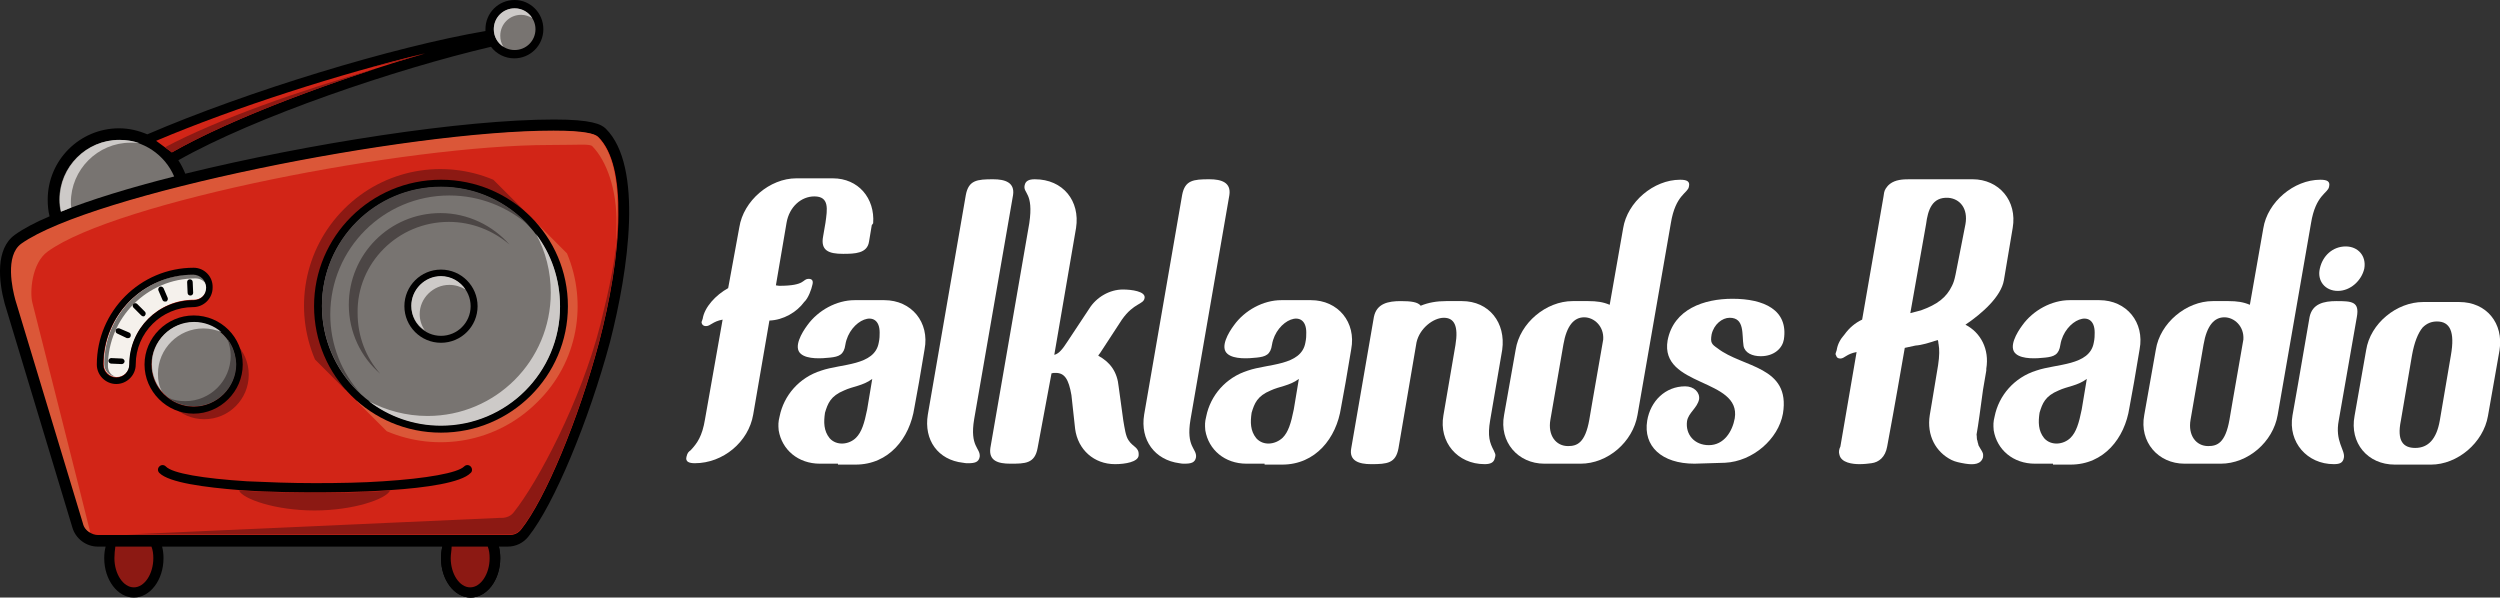 <svg xmlns="http://www.w3.org/2000/svg" xmlns:xlink="http://www.w3.org/1999/xlink" id="Layer_1" x="0px" y="0px" viewBox="0 0 539.7 129" style="enable-background:new 0 0 539.7 129;" xml:space="preserve"><rect x="0" y="0" width="539.7" height="129" fill="#333333" stroke="none"/><style type="text/css">	.st0{fill:#D22517;}	.st1{fill:#8C1913;}	.st2{fill:#DB5738;}	.st3{fill:#F5F1EC;}	.st4{fill:#787471;}	.st5{display:none;}	.st6{display:inline;}	.st7{fill:#4C4645;}	.st8{fill:#CDCAC8;}	.st9{fill:none;stroke:#000000;stroke-width:6;stroke-miterlimit:10;}	.st10{fill:none;}	.st11{fill:#FFFFFF;}</style><g>	<g>		<ellipse class="st0" cx="101.6" cy="120.5" rx="4.2" ry="6.3"></ellipse>		<path d="M101.6,112c-3.5,0-6.4,3.8-6.4,8.5c0,4.7,2.9,8.5,6.4,8.5c3.5,0,6.4-3.8,6.4-8.5C108,115.8,105.1,112,101.6,112z    M97.3,120.5c0-3.4,1.9-6.3,4.2-6.3c2.3,0,4.2,2.9,4.2,6.3c0,3.4-1.9,6.3-4.2,6.3C99.3,126.8,97.3,123.9,97.3,120.5z"></path>	</g>	<g>		<path d="M130.8,27.8c-1-1-3.1-2-11.2-2c-19.8,0-53.1,5.2-79.6,11.7c-0.4-1-0.9-2-1.5-2.9c16.6-9.4,47-19.7,67.5-24.5   c1.1,1.5,3,2.5,5,2.5c3.5,0,6.3-2.8,6.3-6.3S114.5,0,111.1,0c-3.5,0-6.3,2.8-6.3,6.3c0,0.1,0,0.3,0,0.4c-19.9,3.4-51.4,13-73,22.3   c-1.9-0.8-3.9-1.3-6.1-1.3c-8.5,0-15.4,6.9-15.4,15.4c0,1.2,0.1,2.4,0.4,3.6c-3.1,1.3-5.7,2.7-7.5,4C-1,53.7-0.3,60.7,1,65.5   l14.6,48.3c0.7,2.5,3,4.2,5.5,4.2h1.7c-0.2,0.8-0.3,1.6-0.3,2.5c0,4.7,2.9,8.5,6.4,8.5s6.4-3.8,6.4-8.5c0-0.9-0.1-1.7-0.3-2.5   h60.5c-0.2,0.8-0.3,1.6-0.3,2.5c0,4.7,2.9,8.5,6.4,8.5s6.4-3.8,6.4-8.5c0-0.9-0.1-1.7-0.3-2.5h1.9c1.8,0,3.4-0.8,4.5-2.2   c5.5-6.9,13-24.9,17.6-42C135.7,58.2,138.9,35.9,130.8,27.8z"></path>		<g>			<g>				<path class="st0" d="M129.3,74c-4.4,16.5-11.6,33.8-16.8,40.3c-0.6,0.8-1.5,1.2-2.5,1.2h-0.5H23.2h-2c-1.5,0-2.7-1-3.1-2.4     c0,0-14.6-48.3-14.6-48.3c-0.6-2.2-2.2-9.6,1.3-12.1c15-10.7,83.1-24.4,114.9-24.4c6.8,0,8.9,0.7,9.5,1.3     c3.2,3.2,4.4,9.4,4.3,16.8C133.5,54.7,131.7,64.9,129.3,74z"></path>			</g>			<path class="st1" d="M24.7,120.5c0,3.4,1.9,6.3,4.2,6.3s4.2-2.9,4.2-6.3c0-0.9-0.1-1.7-0.4-2.5h-7.8    C24.8,118.8,24.7,119.6,24.7,120.5z"></path>			<path class="st1" d="M97.3,120.5c0,3.4,1.9,6.3,4.2,6.3s4.2-2.9,4.2-6.3c0-0.9-0.1-1.7-0.4-2.5h-7.8    C97.5,118.8,97.3,119.6,97.3,120.5z"></path>		</g>	</g>	<path class="st1" d="M44.1,71.3c-5.3,0-9.6,4.3-9.6,9.6s4.3,9.6,9.6,9.6s9.6-4.3,9.6-9.6S49.4,71.3,44.1,71.3z"></path>	<g>		<path class="st1" d="M74.5,84.1c0.7,0,1.3,0.3,1.8,0.8l37.7-37.7c-0.4-0.4-0.7-1-0.8-1.7l-6.7-6.7c-10.7-4.5-23.5-2.4-32.2,6.3   c-8.8,8.8-10.9,21.7-6.3,32.5L74.5,84.1z"></path>		<path class="st2" d="M122.4,54.7l-6.7-6.7c-0.6-0.1-1.2-0.4-1.7-0.8L76.3,84.9c0.5,0.5,0.8,1.1,0.8,1.8l6.4,6.4   c10.8,4.6,23.7,2.5,32.5-6.3C124.8,78.2,126.9,65.4,122.4,54.7z"></path>	</g>	<g>		<g>			<path class="st3" d="M41.8,59.2c-10.7,0-19.4,8.7-19.4,19.4c0,1.5,1.2,2.8,2.8,2.8c1.5,0,2.8-1.2,2.8-2.8    c0-7.7,6.2-13.9,13.9-13.9c1.5,0,2.8-1.2,2.8-2.8S43.3,59.2,41.8,59.2z"></path>			<g>				<path class="st4" d="M23.3,79c0-10.4,8.5-18.9,18.9-18.9c1.1,0,2,0.6,2.4,1.5c-0.2-1.4-1.3-2.4-2.7-2.4     c-10.7,0-19.4,8.7-19.4,19.4c0,1.4,1.1,2.6,2.4,2.7C23.9,81,23.3,80.1,23.3,79z"></path>			</g>			<path d="M41.8,57.8c-11.5,0-20.9,9.4-20.9,20.9c0,2.3,1.9,4.2,4.2,4.2s4.2-1.9,4.2-4.2c0-6.9,5.6-12.4,12.4-12.4    c2.3,0,4.2-1.9,4.2-4.2C46,59.7,44.1,57.8,41.8,57.8z M41.8,64.8c-7.7,0-13.9,6.2-13.9,13.9c0,1.5-1.2,2.8-2.8,2.8    c-1.5,0-2.8-1.2-2.8-2.8c0-10.7,8.7-19.4,19.4-19.4c1.5,0,2.8,1.2,2.8,2.8S43.3,64.8,41.8,64.8z"></path>		</g>		<g>			<path class="st4" d="M41.8,69.5c-5,0-9.1,4.1-9.1,9.1c0,5,4.1,9.1,9.1,9.1s9.1-4.1,9.1-9.1C50.9,73.6,46.8,69.5,41.8,69.5z"></path>			<path d="M41.8,68.1c-5.8,0-10.6,4.8-10.6,10.6c0,5.8,4.8,10.6,10.6,10.6c5.8,0,10.6-4.8,10.6-10.6C52.4,72.8,47.7,68.1,41.8,68.1    z M41.8,87.8c-5,0-9.1-4.1-9.1-9.1c0-5,4.1-9.1,9.1-9.1s9.1,4.1,9.1,9.1C50.9,83.7,46.8,87.8,41.8,87.8z"></path>		</g>		<g>			<g>				<path d="M41.1,63.8c-0.3,0-0.6-0.2-0.6-0.6l-0.1-2.3c0-0.3,0.2-0.6,0.6-0.6c0.3,0,0.6,0.2,0.6,0.6l0.1,2.3     C41.7,63.5,41.5,63.8,41.1,63.8C41.2,63.8,41.1,63.8,41.1,63.8z"></path>			</g>			<g>				<path d="M35.6,65.1c-0.2,0-0.4-0.1-0.5-0.3l-0.9-2.1c-0.1-0.3,0-0.6,0.3-0.8c0.3-0.1,0.6,0,0.8,0.3l0.9,2.1     c0.1,0.3,0,0.6-0.3,0.8C35.7,65.1,35.7,65.1,35.6,65.1z"></path>			</g>			<g>				<path d="M26.3,78.6C26.3,78.6,26.3,78.6,26.3,78.6L24,78.5c-0.3,0-0.6-0.3-0.6-0.6c0-0.3,0.3-0.6,0.6-0.6l2.3,0.1     c0.3,0,0.6,0.3,0.6,0.6C26.9,78.3,26.6,78.6,26.3,78.6z"></path>			</g>			<g>				<path d="M27.6,73c-0.1,0-0.2,0-0.2,0L25.3,72c-0.3-0.1-0.4-0.5-0.3-0.8c0.1-0.3,0.5-0.4,0.8-0.3l2.1,0.9     c0.3,0.1,0.4,0.5,0.3,0.8C28.1,72.9,27.9,73,27.6,73z"></path>			</g>			<g>				<path d="M30.9,68.3c-0.1,0-0.3-0.1-0.4-0.2l-1.7-1.7c-0.2-0.2-0.2-0.6,0-0.8c0.2-0.2,0.6-0.2,0.8,0l1.7,1.7     c0.2,0.2,0.2,0.6,0,0.8C31.2,68.3,31,68.3,30.9,68.3z"></path>			</g>		</g>	</g>	<g>		<g class="st5">			<g class="st6">				<path class="st1" d="M96.4,38.4c7.7,0,14.6,3,19.8,7.9c-5.2-5.6-12.7-9-20.9-9c-15.9,0-28.8,12.9-28.8,28.8     c0,8.2,3.5,15.7,9,20.9c-4.9-5.2-7.9-12.1-7.9-19.8C67.6,51.3,80.5,38.4,96.4,38.4z"></path>			</g>			<g class="st6">				<path class="st2" d="M115.2,45.1c5,5.2,8,12.2,8,20c0,16-13,29-29,29c-7.7,0-14.8-3-20-8c5.3,5.5,12.7,9,21,9c16,0,29-13,29-29     C124.2,57.8,120.7,50.4,115.2,45.1z"></path>			</g>		</g>		<ellipse cx="95.2" cy="66.1" rx="27.4" ry="27.3"></ellipse>		<ellipse class="st4" cx="95.2" cy="66.1" rx="25.7" ry="25.7"></ellipse>		<g>			<path class="st7" d="M96.9,47.9c5,0,9.6,1.9,13.1,4.9c-3.6-4.1-9-6.8-14.9-6.8c-11,0-19.8,8.9-19.8,19.8c0,5.9,2.6,11.3,6.8,14.9    c-3.1-3.5-4.9-8.1-4.9-13.1C77,56.8,85.9,47.9,96.9,47.9z"></path>		</g>		<circle cx="95.2" cy="66.1" r="7.9"></circle>		<g>			<circle class="st4" cx="95.2" cy="66.1" r="6.4"></circle>			<g>				<path class="st8" d="M97,61.5c1.3,0,2.5,0.4,3.5,1c-1.1-1.7-3.1-2.9-5.3-2.9c-3.5,0-6.4,2.9-6.4,6.4c0,2.2,1.1,4.2,2.9,5.3     c-0.7-1-1.1-2.2-1.1-3.5C90.6,64.4,93.5,61.5,97,61.5z"></path>			</g>		</g>	</g>	<g>		<path class="st1" d="M51.6,105.9c0.8,1.8,7.8,4.3,16.3,4.3s15.5-2.5,16.3-4.3c-7,0.5-13.9,0.5-16.3,0.5   C65.6,106.4,58.6,106.3,51.6,105.9z"></path>		<path d="M101.6,100.7c-0.4-0.4-1-0.4-1.4,0c-1.4,1.4-8.1,2.6-17.5,3.2c-4.4,0.3-9.4,0.4-14.7,0.4c-5.3,0-10.3-0.2-14.7-0.4   c-9.4-0.6-16.1-1.7-17.5-3.2c-0.4-0.4-1-0.4-1.4,0c-0.4,0.4-0.4,1,0,1.4c2.1,2.1,9.8,3.1,17.3,3.7c7,0.5,13.9,0.5,16.3,0.5   c2.4,0,9.3,0,16.3-0.5c7.6-0.5,15.3-1.6,17.3-3.7C102,101.8,102,101.1,101.6,100.7z"></path>	</g>	<path class="st9" d="M34.7,35.3"></path>	<g>		<g>			<path class="st4" d="M13.1,45.7c-0.2-0.9-0.3-1.7-0.3-2.6c0-7.1,5.8-12.9,12.9-12.9c5.2,0,9.9,3.2,11.9,7.9    C28.1,40.5,19.6,43.1,13.1,45.7z"></path>		</g>		<g>			<path class="st0" d="M37.1,32.9l-3.4-2.5c17-7.2,39.8-14.5,58.1-18.9C72.8,17.1,50.4,25.3,37.1,32.9z"></path>			<g>				<path class="st1" d="M37.1,32.9C48,26.7,64.9,20.1,81.2,14.8c-16.7,4.8-34.3,11-45.6,17L37.1,32.9z"></path>				<path class="st1" d="M91.8,11.6c-3.9,0.9-8,2-12.2,3.1c2.4-0.6,4.8-1.1,7.2-1.7C88.5,12.5,90.2,12,91.8,11.6z"></path>			</g>		</g>		<g>			<path class="st4" d="M111.1,1.8c-2.5,0-4.5,2-4.5,4.5c0,2.5,2,4.5,4.5,4.5c2.5,0,4.5-2,4.5-4.5C115.6,3.8,113.5,1.8,111.1,1.8z"></path>		</g>	</g>	<path class="st8" d="M115.7,50.5c2.1,3.8,3.2,8.1,3.2,12.7c0,14.7-11.9,26.6-26.6,26.6c-4.6,0-9-1.2-12.7-3.2  c4.3,3.3,9.7,5.3,15.6,5.3c14.2,0,25.7-11.5,25.7-25.7C120.9,60.2,119,54.8,115.7,50.5z"></path>	<path class="st8" d="M34.1,80.7c0-5.4,4.4-9.8,9.8-9.8c1.4,0,2.7,0.3,3.9,0.8c-1.6-1.4-3.7-2.2-5.9-2.2c-5,0-9.1,4.1-9.1,9.1  c0,2.2,0.8,4.3,2.2,5.9C34.3,83.4,34.1,82.1,34.1,80.7z"></path>	<path class="st7" d="M49.1,73.2c0.4,1.1,0.7,2.3,0.7,3.6c0,5.4-4.4,9.8-9.8,9.8c-1.3,0-2.5-0.2-3.6-0.7c1.5,1.1,3.4,1.8,5.5,1.8  c5,0,9.1-4.1,9.1-9.1C50.9,76.6,50.3,74.7,49.1,73.2z"></path>	<path class="st7" d="M71.3,67.9c0-14.2,11.5-25.7,25.7-25.7c6.6,0,12.7,2.5,17.3,6.6c-4.7-5.2-11.5-8.5-19.1-8.5  c-14.2,0-25.7,11.5-25.7,25.7c0,7.6,3.3,14.4,8.5,19.1C73.8,80.6,71.3,74.5,71.3,67.9z"></path>	<path class="st8" d="M15.3,43.7c0-7.1,5.8-12.9,12.9-12.9c0.6,0,1.2,0,1.9,0.1c-1.4-0.5-2.8-0.7-4.3-0.7c-7.1,0-12.9,5.8-12.9,12.9  c0,0.9,0.1,1.8,0.3,2.6c0.7-0.3,1.5-0.6,2.2-0.9C15.3,44.4,15.3,44.1,15.3,43.7z"></path>	<path class="st8" d="M108,7.7c0-2.5,2-4.5,4.5-4.5c0.9,0,1.7,0.3,2.4,0.7c-0.8-1.3-2.2-2.1-3.8-2.1c-2.5,0-4.5,2-4.5,4.5  c0,1.6,0.8,3,2.1,3.8C108.2,9.4,108,8.6,108,7.7z"></path>	<path class="st2" d="M129,29.5c-0.6-0.6-2.7-1.3-9.5-1.3c-31.8,0-99.8,13.7-114.9,24.4c-3.6,2.6-1.9,9.9-1.3,12.1  c0,0,14.6,48.3,14.6,48.3c0.2,0.9,0.8,1.6,1.6,2C19.1,113.2,7,65.4,7,65.4c-0.6-2.2-0.2-8.6,3.3-11.1c14.7-10.7,77.4-23,108.4-23  c6.6,0,8.7-0.3,9.2,0.3c3.1,3.2,5.3,9.4,5.2,16.8c0,2.1-0.1,4.4-0.3,6.7c0.3-3.1,0.5-6,0.5-8.8C133.5,38.9,132.3,32.7,129,29.5z"></path>	<path class="st1" d="M129.6,70.1c-4.2,16.5-13.5,34-18.7,40.5c-0.6,0.8-1.6,1.2-2.6,1.2l-0.5,0l-80.6,3.6h82.3h0.5  c1,0,1.9-0.4,2.5-1.2c5.2-6.5,12.4-23.8,16.8-40.3c2.2-8.4,3.9-17.7,4.1-25.6C133.1,55.4,131.5,62.4,129.6,70.1z"></path></g><path class="st10" d="M157.3,68c-0.5,0-0.9,0.4-0.9,0.9v1.2c0,0.5,0.4,0.9,0.9,0.9s0.9-0.4,0.9-0.9v-1.2 C158.2,68.4,157.8,68,157.3,68z"></path><g>	<path class="st11" d="M258.5,68c-0.5,0-0.9,0.4-0.9,0.9v1.2c0,0.5,0.4,0.9,0.9,0.9s0.9-0.4,0.9-0.9v-1.2  C259.4,68.4,259,68,258.5,68z"></path>	<path class="st11" d="M162.5,68c-0.5,0-0.9,0.4-0.9,0.9v1.2c0,0.5,0.4,0.9,0.9,0.9s0.9-0.4,0.9-0.9v-1.2  C163.4,68.4,163,68,162.5,68z"></path>	<rect x="192.5" y="69.1" class="st11" width="0.6" height="0.8"></rect>	<path class="st11" d="M188.2,48.6l-0.6,3.6c-0.4,2.5-3,2.6-5.6,2.6c-3.1,0-4.9-0.7-4.3-3.8l0.5-2.9c0.4-2.9,0.9-5.7-2.4-5.7  c-2.8,0-5.4,2.2-6,5.7l-2.3,13.5l0.7,0.1c5.9,0,4.9-1.5,6.4-1.5c0.7,0,1,0.4,0.8,1.2c-0.2,1-0.9,3-1.8,3.8c-1.6,2.2-4.5,3.9-7.5,4  l-3.5,20.3c-1,5.9-6.5,10.5-12.6,10.5c-1.2,0-2.1-0.3-1.8-1.4c0.2-0.9,0.5-1.1,0.9-1.4c1.4-1.5,2.5-3,3.1-6.7l3.8-21.5  c-2.2,0.4-2.6,1.4-3.6,1.4s-1-1-0.9-1l0.2-0.6c0.4-2.5,2.8-5.1,5.5-6.6l2.4-13.1c0.9-5.8,6.6-10.6,12.3-10.6h7.9  c5.5,0,9.1,4.3,8.7,9.7L188.2,48.6z"></path>	<path class="st11" d="M180.9,100.1H177c-4.7,0-8.2-3-8.9-7.2c-0.1-1.2-0.1-1.8,0.2-3c0.9-4.5,4.2-8.4,9-9.9c4.3-1.5,11.5-1,12.4-6  c0.2-0.9,0.2-1.6,0.2-2.2c0-5.5-6.5-2.8-7.4,2.6c-0.3,2.2-1.4,2.6-3.3,2.8c-1.8,0.2-4.9,0.4-6.3-0.8c-1.7-1.4,0.2-4.6,1.4-6.2  c2.3-3.2,6.3-5.4,10.2-5.4h6.4c5.9,0,9.8,4.8,8.7,10.6l-1.2,7.1l-1,5.5c-1,6.6-5.5,12.3-12.7,12.3H180.9z M184.8,94.5  c1.2-1.2,1.8-3.1,2.4-6.1l1-6l0.1-0.6c-2,1.5-4.2,1.6-6.1,2.5c-2.9,1.2-3.5,2.8-4.1,4.8c-0.3,2-0.3,3.9,1,5.5  C180.6,96.3,183.3,96,184.8,94.5z"></path>	<path class="st11" d="M200.3,89.5l8.2-47.4c0.6-3.2,2.4-3.4,5.9-3.4c2.6,0,4.7,0.7,4.3,3.4l-8.4,48.4c-1,6,1.4,6.2,1.2,8.1  c-0.2,1.2-1.1,1.4-2.5,1.4c-0.3,0-0.7,0-1.1-0.1C202.5,99.3,199.4,95,200.3,89.5z"></path>	<path class="st11" d="M222.2,48.2c1-6.7-1.4-6.4-1-8.2c0.2-1,1-1.3,2.2-1.3c6.1,0,9.8,4.7,8.9,10.5l-4.7,27.4  c1-0.2,1.9-1.4,2.8-2.8l4.7-7.1c1.6-2.6,4.5-4.2,7.3-4.2c1.9,0,4.9,0.4,4.7,1.8c-0.2,1.5-2.3,1-4.9,4.7l-4.7,7.2  c-0.1,0.2-0.3,0.3-0.4,0.6c2.6,1.4,4.1,3.5,4.4,6.7l1,7.3c0.3,1.7,0.5,3.3,1.1,4.2c1,1.6,2.4,1.5,2.2,3.4c-0.2,1.3-2.8,1.8-5.1,1.8  c-4.5,0-8-3.1-8.6-7.6l-0.8-7.3c-0.6-3.5-1.5-4.8-3.4-4.8c-0.4,0-0.6,0-0.9,0.1L224,96.7c-0.6,3.4-2.7,3.4-5.9,3.4  c-2.6,0-4.7-0.6-4.3-3.4L222.2,48.2z"></path>	<path class="st11" d="M247,89.5l8.2-47.4c0.6-3.2,2.4-3.4,5.9-3.4c2.6,0,4.7,0.7,4.3,3.4L257,90.6c-1,6,1.4,6.2,1.2,8.1  c-0.2,1.2-1.1,1.4-2.5,1.4c-0.3,0-0.7,0-1.1-0.1C249.3,99.3,246.1,95,247,89.5z"></path>	<path class="st11" d="M273,100.1h-3.9c-4.7,0-8.2-3-8.9-7.2c-0.1-1.2-0.1-1.8,0.2-3c0.9-4.5,4.2-8.4,9-9.9c4.3-1.5,11.5-1,12.4-6  c0.2-0.9,0.2-1.6,0.2-2.2c0-5.5-6.5-2.8-7.4,2.6c-0.3,2.2-1.4,2.6-3.3,2.8c-1.8,0.2-4.9,0.4-6.3-0.8c-1.7-1.4,0.2-4.6,1.4-6.2  c2.3-3.2,6.3-5.4,10.2-5.4h6.4c5.9,0,9.8,4.8,8.7,10.6l-1.2,7.1l-1,5.5c-1,6.6-5.5,12.3-12.7,12.3H273z M276.9,94.5  c1.2-1.2,1.8-3.1,2.4-6.1l1-6l0.1-0.6c-2,1.5-4.2,1.6-6.1,2.5c-2.9,1.2-3.5,2.8-4.1,4.8c-0.3,2-0.3,3.9,1,5.5  C272.7,96.3,275.3,96,276.9,94.5z"></path>	<path class="st11" d="M315.6,65c5.9,0,9.5,4.7,8.7,10.5l-2.6,15.2c-0.6,3.5-0.1,4.9,0.8,6.6c0.2,0.6,0.5,0.7,0.2,1.6  c-0.2,1-1,1.3-2.2,1.3c-5.9,0-9.9-4.8-8.9-10.5l2.6-15.2c0.7-4.2-0.3-5.9-2.5-5.9c-2.2,0-5.2,2.2-5.9,5.3l-3.9,22.9  c-0.6,3.2-2.4,3.4-5.9,3.4c-2.6,0-4.8-0.7-4.3-3.4l4.9-28.4c0.6-2.9,3.1-3.4,5.8-3.4c2.2,0,3.7,0.2,4.3,1c1.7-0.7,3.5-1,5.5-1  H315.6z"></path>	<path class="st11" d="M337.3,100.1h-3.9c-5.7,0-9.8-4.7-8.7-10.5l2.5-14.1c0.9-5.8,6.6-10.5,12.3-10.5h3.4c1.8,0,3.2,0.2,4.6,0.8  l2.9-16.5c0.9-5.7,6.6-10.5,12.3-10.5c1.4,0,2.2,0.3,1.9,1.5c-0.2,1.4-2.9,1.7-3.9,7.9l-7.2,41.4c-1,5.8-6.4,10.5-12.3,10.5H337.3z   M346.1,73.3c0.2-2.9-2-4.8-4.1-4.8c-2.2,0-3.8,1.8-4.5,5.9l-2.8,16.2c-0.6,3.4,1.2,5.7,3.8,5.7c1.9,0,3.7-0.6,4.6-5.7l0.7-4.1  L346.1,73.3z"></path>	<path class="st11" d="M373.4,68.6c-1.6,0-3.4,1.4-3.9,3.6c-0.3,1.8,0,2.1,1.3,3c5.4,4.2,15.8,3.8,14.1,14.1  c-1,5.5-6.5,10.3-12.5,10.6l-6.6,0.2c-7.1,0-11.1-3.8-10.2-9.3c0.7-4.2,3.9-7.4,8.2-7.4c1.9,0,3.2,1.3,3,2.8  c-0.4,1.9-2.3,2.9-2.6,4.7c-0.4,2.9,1.6,5.2,4.7,5.2c3.3,0,5.1-3,5.6-5.8c1.4-8.7-16.2-6.7-14.5-16.8c1.3-6.8,7.9-9,14-9  c6.8,0,12.1,2.4,11.1,8.8c-0.3,1.8-2,3.6-5,3.6c-1.8,0-3.4-0.7-3.7-2.2C376,72.2,376.7,68.6,373.4,68.6z"></path></g><g>	<path class="st11" d="M424.3,100.1c-1.2-0.2-2.2-0.4-3-0.8c-3.4-1.7-5.4-5.3-4.7-9.7c0.2-1,0.3-1.9,1.8-10.8c0.3-2,0.3-3.4,0.1-4.5  c-0.1-0.3,0-0.6-0.2-0.9c-1.8,0.6-3.4,1.1-4.8,1.2l-2.3,0.5c-0.9,5.1-1.9,11.1-3.8,21.3c-0.4,2.3-1.8,3.4-3.4,3.6  c-0.7,0.1-1.6,0.2-2.6,0.2c-1.5,0-3.9-0.3-4.3-2c-0.2-0.6-0.1-1.2,0.2-1.8l3.5-20.4c-2.2,0.4-2.6,1.4-3.5,1.4  c-0.5,0-0.8-0.2-0.9-0.6c-0.1-0.2-0.2-0.3-0.1-0.6l0.2-0.6c0.2-1.3,0.8-2.4,1.7-3.4c1-1.4,2.3-2.5,3.8-3.2l4.6-26.5  c0.1-0.6,0.1-1.2,0.5-1.8c0.2-0.3,0.5-0.7,0.9-1c1.2-0.9,2.7-1,4.3-1h13.5c5.8,0,9.7,4.7,8.7,10.5l-1.9,11.3  c-0.6,3.5-4.6,7.1-8.3,9.6c3.3,1.7,5.2,5.3,4.5,9.5v0.1V80l-0.7,4.1c-0.6,4.4-1,7.5-1.4,9.7c0.1,0.6,0,1,0.2,1.4  c0,0.3,0.2,0.6,0.2,0.9c0.3,0.6,0.6,1,0.7,1.2c0.2,0.4,0.4,0.6,0.3,1.4C427.7,100.2,426.2,100.4,424.3,100.1z M424.3,48.4  c0.6-3.4-1.2-5.5-3.7-5.7c-3.5-0.2-4.4,2.6-4.8,5.7l-3.4,19.2l2.3-0.6c3.6-1.3,5.5-2.8,6.7-5.3c0.7-1.4,0.7-2.3,2-8.7L424.3,48.4z"></path>	<path class="st11" d="M443.2,100.1h-3.9c-4.7,0-8.2-3-8.9-7.2c-0.1-1.2-0.1-1.8,0.2-3c0.9-4.5,4.2-8.4,9-9.9c4.3-1.5,11.5-1,12.4-6  c0.2-0.9,0.2-1.6,0.2-2.2c0-5.5-6.5-2.8-7.4,2.6c-0.3,2.2-1.4,2.6-3.3,2.8c-1.8,0.2-4.9,0.4-6.3-0.8c-1.7-1.4,0.2-4.6,1.4-6.2  c2.3-3.2,6.3-5.4,10.2-5.4h6.4c5.9,0,9.8,4.8,8.7,10.6l-1.2,7.1l-1,5.5c-1,6.6-5.5,12.3-12.7,12.3H443.2z M447,94.5  c1.2-1.2,1.8-3.1,2.4-6.1l1-6l0.1-0.6c-2,1.5-4.2,1.6-6.1,2.5c-2.9,1.2-3.5,2.8-4.1,4.8c-0.3,2-0.3,3.9,1,5.5  C442.8,96.3,445.5,96,447,94.5z"></path>	<path class="st11" d="M475.5,100.1h-3.9c-5.7,0-9.8-4.7-8.7-10.5l2.5-14.1c0.9-5.8,6.6-10.5,12.3-10.5h3.4c1.8,0,3.2,0.2,4.6,0.8  l2.9-16.5c0.9-5.7,6.6-10.5,12.3-10.5c1.4,0,2.2,0.3,1.9,1.5c-0.2,1.4-2.9,1.7-3.9,7.9l-7.2,41.4c-1,5.8-6.4,10.5-12.3,10.5H475.5z   M484.3,73.3c0.2-2.9-2-4.8-4.1-4.8c-2.2,0-3.8,1.8-4.5,5.9l-2.8,16.2c-0.6,3.4,1.2,5.7,3.8,5.7c1.9,0,3.7-0.6,4.6-5.7l0.7-4.1  L484.3,73.3z"></path>	<path class="st11" d="M498.6,68.4c0.6-2.8,3-3.4,5.8-3.4c3.3,0,5,0.1,4.4,3.4l-3.9,22.3c-0.9,4.6,1.4,6.4,1.1,8.1  c-0.2,1.2-1,1.4-2.2,1.4c-5.7,0-9.9-4.7-8.9-10.5l1.2-6.8L498.6,68.4z M510.4,58c-0.6,2.6-3,4.8-5.7,4.8c-2.8,0-4.5-2.2-3.9-4.8  c0.6-2.8,2.8-4.8,5.6-4.8C509,53.2,510.9,55.2,510.4,58z"></path>	<path class="st11" d="M520.8,100.3h-3.8c-5.9,0-9.8-4.7-8.7-10.5l2.5-14.2c0.9-5.8,6.6-10.4,12.3-10.4h7.8c5.9,0,9.6,4.6,8.7,10.4  l-2.5,14.2c-1,5.8-6.6,10.5-12.3,10.5H520.8z M520.7,76.7l-2.4,14.1c-0.9,4.4,0.5,5.9,3.1,5.9c2.8,0,4.6-1.9,5.3-5.9l2.4-14.1  c0.9-5.1-0.2-7.3-3-7.3c-1.2,0-2.2,0.4-3.1,1.3C522,71.9,521.2,73.9,520.7,76.7z"></path></g></svg>